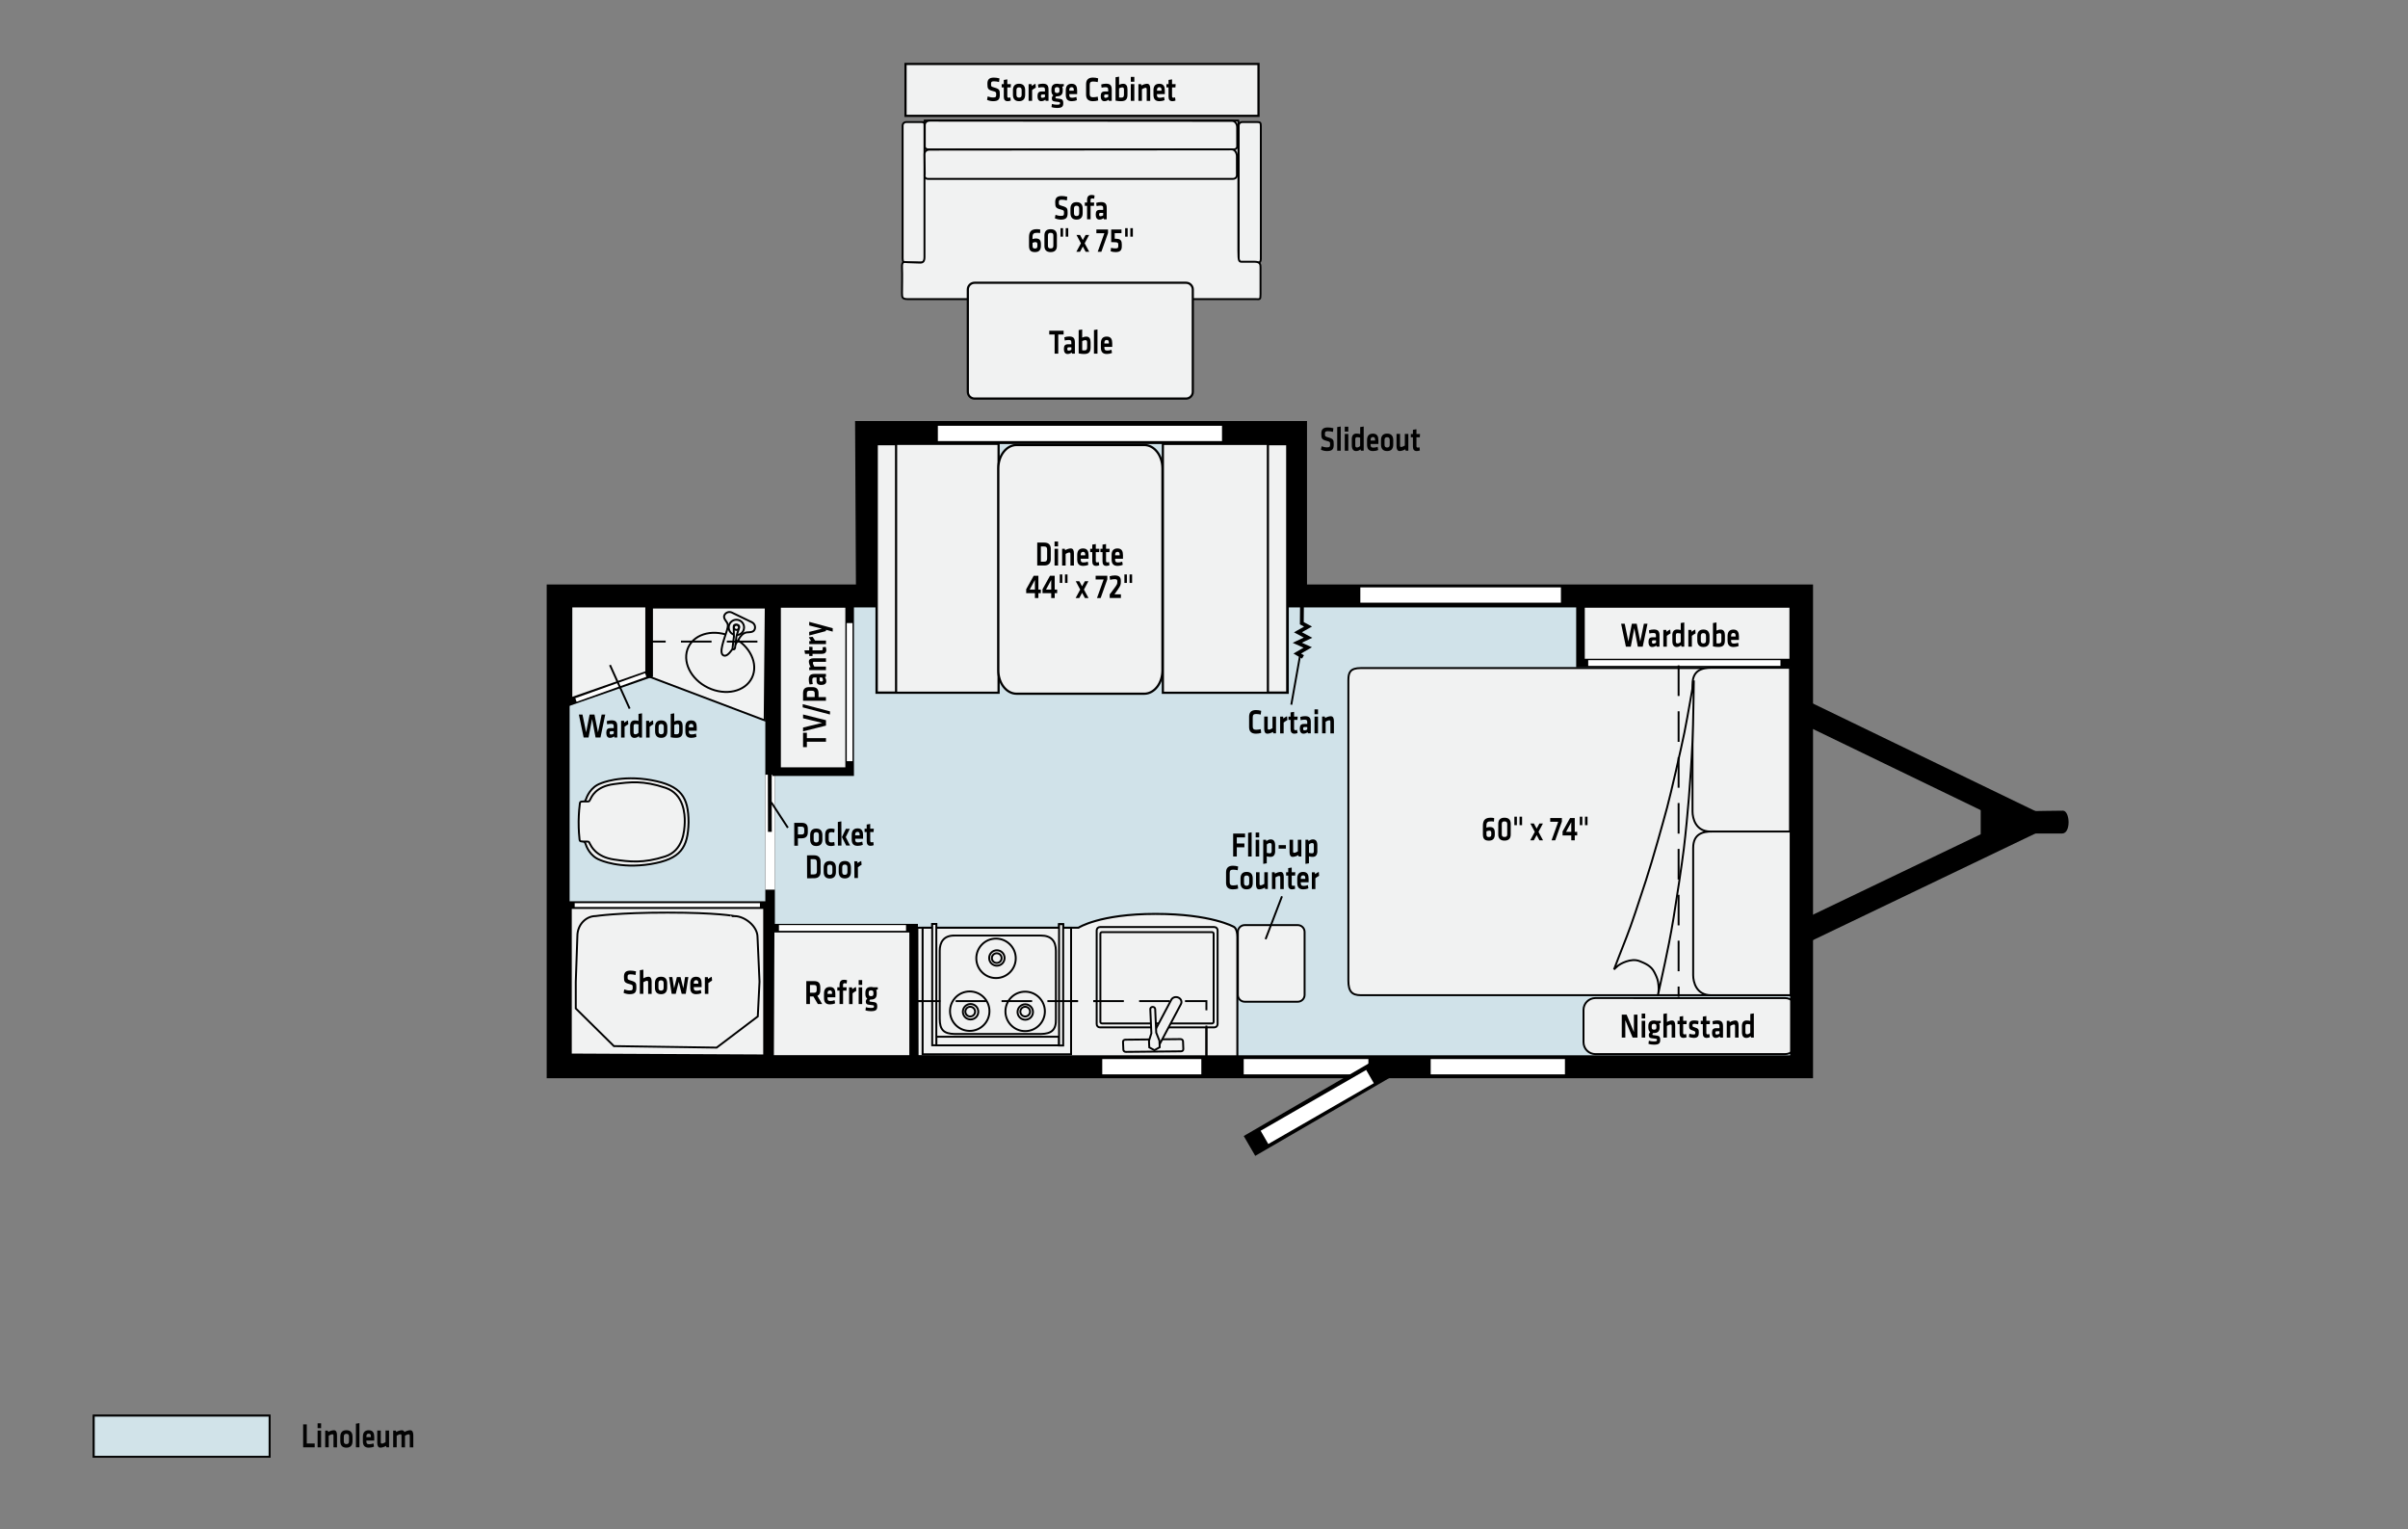 <?xml version="1.0" encoding="utf-8"?>
<!-- Generator: Adobe Illustrator 24.2.3, SVG Export Plug-In . SVG Version: 6.00 Build 0)  -->
<svg version="1.1" id="Layer_1" xmlns="http://www.w3.org/2000/svg" xmlns:xlink="http://www.w3.org/1999/xlink" x="0px" y="0px"
	 viewBox="0 0 630 400" style="enable-background:new 0 0 630 400;" xml:space="preserve">
<rect x="0" y="0" width="630" height="400" fill="#808080" stroke="none"/>
<style type="text/css">
	.st0{fill-rule:evenodd;clip-rule:evenodd;fill:#D0E2E9;}
	.st1{fill:none;stroke:#000000;stroke-width:2.5;}
	.st2{fill:#F1F2F2;stroke:#000000;stroke-width:0.5;stroke-linejoin:round;stroke-miterlimit:11.474;}
	.st3{fill:#F1F2F2;stroke:#000000;stroke-width:0.5;stroke-linejoin:round;stroke-miterlimit:11.474;}
	.st4{fill:#F1F2F2;stroke:#000000;stroke-width:0.572;}
	.st5{fill:none;stroke:#FFFFFF;stroke-width:2.5;}
	.st6{fill:none;stroke:#000000;}
	.st7{fill:#F1F2F2;stroke:#000000;stroke-width:0.532;}
	.st8{fill:#F1F2F2;stroke:#000000;stroke-width:0.5;}
	.st9{fill:none;stroke:#000000;stroke-width:6;}
	.st10{fill:#F1F2F2;stroke:#000000;stroke-width:0.577;}
	.st11{fill:none;stroke:#FFFFFF;stroke-width:4;}
	.st12{fill:#F1F2F2;stroke:#000000;stroke-width:0.5;stroke-miterlimit:11.474;}
	.st13{fill:#F1F2F2;stroke:#000000;stroke-width:2;}
	.st14{fill:none;stroke:#FFFFFF;}
	.st15{fill:#F1F2F2;stroke:#000000;stroke-width:2.25;}
	.st16{fill:none;stroke:#FFFFFF;stroke-width:1.5;}
	.st17{fill:#F1F2F2;stroke:#000000;stroke-width:2.253;}
	.st18{fill:none;stroke:#000000;stroke-width:0.5;stroke-dasharray:8,4;}
	.st19{fill:none;stroke:#000000;stroke-width:0.5;}
	.st20{fill:#030303;}
	.st21{fill-rule:evenodd;clip-rule:evenodd;fill:#D0D5D8;stroke:#040404;stroke-width:0.5;}
	.st22{fill-rule:evenodd;clip-rule:evenodd;fill:#D1E3E9;stroke:#040404;stroke-width:0.5;}
</style>
<polygon id="Floor" class="st0" points="470.18,279.34 146.41,279.34 146.41,155.63 243.24,155.63 250.23,114.24 317.97,114.24 
	324.42,155.63 470.18,155.63 "/>
<g id="Door">
	<line class="st1" x1="201.48" y1="157.72" x2="201.48" y2="276.72"/>
</g>
<path class="st2" d="M241.19,68.69c0.56,0,0.75-0.38,0.75-0.98c0-0.6,0-33.83,0-34.73c0-0.9-0.19-1.05-0.87-1.05
	c-0.69,0-3.68,0-4.05,0s-0.87,0.3-0.87,0.97c0,0.68,0,33.9,0,34.72c0,0.83,0.3,1.05,0.69,1.05
	C237.2,68.69,241.19,68.69,241.19,68.69z"/>
<path class="st2" d="M329.12,68.69c0.56,0,0.75-0.38,0.75-0.98c0-0.6,0-33.83,0-34.73c0-0.9-0.19-1.05-0.88-1.05
	c-0.69,0-3.68,0-4.05,0c-0.37,0-0.87,0.3-0.87,0.97c0,0.68,0,33.9,0,34.72c0,0.83,0.3,1.05,0.68,1.05
	C325.13,68.69,329.12,68.69,329.12,68.69z"/>
<path class="st3" d="M237.49,68.58c-0.84,0-1.59-0.46-1.5,1.36c0.09,1.82,0,5.46,0,6.71s0.09,1.59,1.68,1.59c1.59,0,89.88,0,90.91,0
	s1.21,0.23,1.21-1.25c0-1.48,0-6.25,0-7.05c0-0.79-0.09-1.48-1.59-1.48c-1.5,0-2.34,0-3.18,0c-0.84,0-1.03,0-1.03-2.84
	c0-2.84,0-34.09,0-34.09h-82.12c0,0,0,34.55,0,35.68c0,1.14-0.37,1.48-1.12,1.48C240.02,68.69,237.49,68.58,237.49,68.58z"/>
<path class="st2" d="M241.95,38.09c0,0-0.18,1.01,1.02,1.01c1.31,0,78.66,0,79.69,0c1.03,0,1.03-0.79,1.03-0.79
	s-0.01-4.12-0.01-5.02c0-0.9-0.57-1.67-1.34-1.67c-1.03,0-78.18-0.06-79.02-0.06c-0.84,0-1.37,0.42-1.37,1.21
	C241.95,33.57,241.95,38.09,241.95,38.09z"/>
<path class="st2" d="M241.94,45.59c0,0-0.32,1.2,0.87,1.2c1.31,0,78.69,0,79.72,0c1.03,0,1.09-0.9,1.09-0.9s-0.01-4.12-0.01-5.02
	c0-0.9-0.56-1.8-1.33-1.8c-1.03,0-78.19,0.07-79.03,0.07c-0.84,0-1.37,0.42-1.37,1.21C241.89,41.14,241.94,45.59,241.94,45.59z"/>
<path class="st4" d="M310.31,104.25h-55.34c-0.97,0-1.76-0.79-1.76-1.76V75.72c0-0.97,0.79-1.76,1.76-1.76h55.34
	c0.97,0,1.76,0.79,1.76,1.76v26.77C312.07,103.46,311.28,104.25,310.31,104.25z"/>
<rect x="236.91" y="16.73" class="st4" width="92.35" height="13.57"/>
<line class="st5" x1="201.48" y1="232.7" x2="201.48" y2="202.63"/>
<line class="st6" x1="201.35" y1="183.48" x2="201.42" y2="217.58"/>
<path class="st7" d="M240.06,276.32l83.67,0.82c0,0,0-30.74,0-32.04c0-2.25-0.89-2.66-0.89-2.66s-5.84-3.4-20.52-3.4
	s-20.16,3.61-20.16,3.61H240L240.06,276.32z"/>
<path class="st8" d="M467,275.71h-49.59c-1.73,0-3.12-1.4-3.12-3.12v-8.42c0-1.73,1.4-3.12,3.12-3.12H467c1.73,0,3.12,1.4,3.12,3.12
	v8.42C470.12,274.31,468.72,275.71,467,275.71z"/>
<polygon class="st9" points="471.34,155.88 471.34,279.02 146.03,279.02 146.03,155.88 226.95,155.88 226.73,113.13 338.95,113.13 
	338.95,155.88 "/>
<g id="Dinette_1_">
	<rect x="229.33" y="116.09" class="st4" width="31.93" height="65.1"/>
	<rect x="304.24" y="116.1" class="st4" width="32.66" height="65.1"/>
	<path class="st10" d="M304.13,175.34c0,3.37-2.13,6.11-4.76,6.11h-33.41c-2.63,0-4.77-2.73-4.77-6.11v-52.83
		c0-3.37,2.13-6.11,4.77-6.11h33.41c2.63,0,4.76,2.74,4.76,6.11V175.34z"/>
	<rect x="331.72" y="116.18" class="st4" width="5.06" height="64.97"/>
	<rect x="229.38" y="116.18" class="st4" width="5.06" height="64.97"/>
</g>
<polygon class="st8" points="200.06,188.41 169.47,176.84 169.47,158.91 200.34,158.91 "/>
<g id="cabinDoor">
	<line id="entry" class="st11" x1="325.39" y1="279.01" x2="358.01" y2="279.01"/>
	<line class="st9" x1="326.9" y1="299.73" x2="362.03" y2="279.34"/>
	<line class="st11" x1="330.82" y1="297.49" x2="358.43" y2="281.59"/>
</g>
<g id="Toilet">
	<path class="st12" d="M152.6,209.75c0,0,0.44,0.05,0.68-0.64c0.24-0.68,1.2-3.26,3.88-4.2c0,0,5.19-2.32,13.28-0.85
		c7.86,1.43,9.67,4.47,9.71,11.06l0-0.02c-0.16,6.59-2.02,9.6-9.9,10.9c-8.11,1.33-13.27-1.07-13.27-1.07
		c-2.66-0.99-3.58-3.58-3.81-4.27c-0.23-0.69-0.67-0.65-0.67-0.65L152.6,209.75z"/>
	<path class="st12" d="M179.15,215.1c-0.07,2.2-0.39,7.41-5.15,8.92c-5.71,1.83-9.28,1.39-13.32,0.8c-4.87-0.71-6.05-3.61-6.32-4.07
		c-0.27-0.46-0.18-0.63-0.68-0.63c-0.5,0-0.13,0-1.11-0.01c-0.98-0.01-0.89-0.26-0.95-0.61c-0.06-0.36-0.25-2.55-0.23-4.59l0-0.1
		c0.02-2.04,0.24-4.23,0.31-4.58c0.06-0.35-0.02-0.61,0.97-0.6c0.98,0.01,0.6,0.01,1.1,0.01c0.5,0,0.42-0.16,0.69-0.62
		c0.27-0.46,1.29-3.3,6.17-3.93c4.24-0.55,7.61-1.01,13.52,0.98C178.88,207.68,179.22,212.9,179.15,215.1z"/>
</g>
<g id="Shower_1_">
	<polygon class="st13" points="148.59,276.56 148.59,236.73 152.78,236.73 173.99,236.73 196.56,236.73 200.68,236.73 
		200.68,276.81 	"/>
	<polyline class="st14" points="150.35,236.73 173.82,236.73 198.82,236.73 	"/>
</g>
<g id="Pantry_1_">
	<rect x="203.17" y="157.83" class="st15" width="19.12" height="44"/>
	<line class="st16" x1="222.29" y1="199.09" x2="222.29" y2="162.97"/>
</g>
<g id="Wardrobe">
	<polygon class="st13" points="169.83,157.88 148.73,157.88 148.73,183.66 169.83,176.31 	"/>
	<line class="st14" x1="168.94" y1="176.55" x2="150.68" y2="183.09"/>
</g>
<g id="refrig">
	<polygon class="st17" points="201.49,242.77 239.03,242.77 239.03,277.12 201.34,277.12 	"/>
	<line class="st16" x1="203.79" y1="242.71" x2="237.04" y2="242.71"/>
</g>
<g id="Wardrobe_1_">
	<rect x="413.5" y="157.83" class="st15" width="55.79" height="15.6"/>
	<line class="st16" x1="465.82" y1="173.42" x2="415.52" y2="173.42"/>
</g>
<g id="QueenBed">
	<path class="st8" d="M352.77,256.48c0,2.92,1,3.82,3.25,3.82c2.25,0,112.54,0,112.54,0v-85.56c0,0-109.79,0-112.54,0
		c-2.75,0-3.25,1.12-3.25,3.14C352.77,179.91,352.77,256.48,352.77,256.48z"/>
	<path class="st8" d="M442.98,255.06c0,1.8,0.83,5.24,4.67,5.24c3.83,0,20.83,0,20.83,0v-42.82c0,0-18,0-20.5,0s-5,0.6-5,4.34
		C442.98,225.57,442.98,255.06,442.98,255.06z"/>
	<path class="st8" d="M442.81,212.25c0,1.8,0.83,5.24,4.67,5.24c3.83,0,20.83,0,20.83,0v-42.82c0,0-18,0-20.5,0s-5,0.6-5,4.34
		C442.81,182.75,442.81,212.25,442.81,212.25z"/>
	<path class="st8" d="M443.15,177.98c0,0-1.61,9.42-2.46,13.62c-0.85,4.2-3.54,15.94-4.54,19.65c-1,3.71-3.72,13.51-5.54,19.07
		c-1.82,5.57-3.82,11.68-5.02,14.68c-1.2,3-3.32,8.57-3.32,8.57s0.5-0.55,1.12-1.05c0.38-0.3,3.27-2.08,5.62-1.11
		c1.24,0.51,2.99,1.17,3.83,2.91c0,0,0.52,0.98,0.79,1.82c0.27,0.84,0.4,2.44,0.29,3.21c-0.11,0.78-0.19,1.12-0.19,1.12
		s1.25-5.81,1.85-8.54c0.6-2.73,1.54-7.4,2.27-11.85c0.73-4.44,2.19-13.96,2.69-18.09c0.5-4.12,1-9.45,1.31-13.24
		c0.31-3.78,0.73-9.91,0.94-14.67C443.02,189.33,443.15,177.98,443.15,177.98z"/>
</g>
<g id="DividerCurtain">
	<polyline class="st6" points="340.64,157.58 340.59,163.01 342.22,163.89 339.58,165.38 342.22,166.79 339.4,168.12 342.14,169.35 
		339.4,170.94 340.9,171.82 	"/>
</g>
<line id="window_3_" class="st11" x1="374.31" y1="279.01" x2="409.43" y2="279.01"/>
<line id="window_4_" class="st11" x1="288.38" y1="279.01" x2="314.3" y2="279.01"/>
<line id="window_2_" class="st11" x1="408.38" y1="155.64" x2="355.9" y2="155.63"/>
<line id="Overhead" class="st18" x1="439.17" y1="174.04" x2="439.17" y2="260.71"/>
<g>
	<g>
		<rect x="241.39" y="242.67" class="st8" width="38.83" height="33.08"/>
		<rect x="244.97" y="271.17" class="st19" width="32.09" height="2.25"/>
		<rect x="243.89" y="241.67" class="st8" width="1.08" height="31.73"/>
		<rect x="277.08" y="241.73" class="st8" width="1.08" height="31.73"/>
		<path class="st19" d="M276.25,266.45c0.12,3-1.19,3.94-3.95,4h-22.5c-2.88-0.06-3.94-1.06-3.94-4v-17.75c0-2.21,1-4.06,3.94-4
			h22.5c2.76,0,3.94,1.44,3.95,4V266.45z"/>
		<path class="st19" d="M265.75,250.66c0,2.85-2.31,5.16-5.16,5.16c-2.85,0-5.16-2.31-5.16-5.16c0-2.85,2.31-5.16,5.16-5.16
			C263.44,245.51,265.75,247.82,265.75,250.66z"/>
		<path class="st19" d="M262.83,250.57c0,1.12-0.9,2.02-2.02,2.02c-1.12,0-2.02-0.9-2.02-2.02c0-1.11,0.9-2.02,2.02-2.02
			C261.92,248.55,262.83,249.46,262.83,250.57z"/>
		<path class="st19" d="M255.11,264.6c0,0.7-0.57,1.27-1.28,1.27c-0.7,0-1.27-0.57-1.27-1.27c0-0.7,0.57-1.27,1.27-1.27
			C254.54,263.33,255.11,263.9,255.11,264.6z"/>
		<path class="st19" d="M269.49,264.6c0,0.7-0.57,1.27-1.27,1.27c-0.7,0-1.27-0.57-1.27-1.27c0-0.7,0.57-1.27,1.27-1.27
			C268.92,263.33,269.49,263.9,269.49,264.6z"/>
		<path class="st19" d="M262.05,250.6c0,0.7-0.57,1.27-1.27,1.27c-0.7,0-1.28-0.57-1.28-1.27c0-0.7,0.57-1.27,1.28-1.27
			C261.48,249.33,262.05,249.9,262.05,250.6z"/>
		<path class="st19" d="M255.95,264.63c0,1.12-0.9,2.02-2.02,2.02c-1.12,0-2.02-0.9-2.02-2.02s0.9-2.02,2.02-2.02
			C255.05,262.61,255.95,263.52,255.95,264.63z"/>
		<path class="st19" d="M270.26,264.7c0,1.12-0.9,2.02-2.02,2.02s-2.02-0.9-2.02-2.02s0.9-2.02,2.02-2.02
			S270.26,263.58,270.26,264.7z"/>
		<path class="st19" d="M258.87,264.48c0,2.85-2.31,5.16-5.16,5.16c-2.85,0-5.16-2.31-5.16-5.16c0-2.85,2.31-5.16,5.16-5.16
			C256.56,259.32,258.87,261.63,258.87,264.48z"/>
		<path class="st19" d="M273.37,264.54c0,2.85-2.31,5.16-5.16,5.16c-2.85,0-5.16-2.31-5.16-5.16c0-2.85,2.31-5.16,5.16-5.16
			C271.06,259.38,273.37,261.69,273.37,264.54z"/>
	</g>
</g>
<polyline id="Overhead_1_" class="st18" points="315.63,276.25 315.63,261.85 239.88,261.85 239.88,276.25 "/>
<line class="st11" x1="245.37" y1="113.37" x2="319.71" y2="113.37"/>
<g>
	<g>
		<path class="st8" d="M286.92,267.86v-24.52c0-0.48,0.39-0.86,0.86-0.86h29.92c0.48,0,0.86,0.39,0.86,0.86v24.52
			c0,0.48-0.39,0.86-0.86,0.86h-29.92C287.31,268.73,286.92,268.34,286.92,267.86z"/>
		<path class="st8" d="M287.89,267.27v-23.04c0-0.23,0.19-0.42,0.42-0.42h28.79c0.23,0,0.42,0.19,0.42,0.42v23.04
			c0,0.23-0.19,0.42-0.42,0.42h-28.79C288.08,267.69,287.89,267.51,287.89,267.27z"/>
	</g>
	<g>
		<path class="st8" d="M308.99,274.98c0.35,0,0.62-0.26,0.6-0.57l-0.08-2.06c-0.02-0.31-0.31-0.57-0.65-0.56l-14.45,0.15
			c-0.35,0-0.62,0.26-0.6,0.57l0.09,2.06c0.01,0.31,0.31,0.57,0.65,0.56L308.99,274.98z"/>
		<path class="st8" d="M308.97,262.63c0.33-0.62,0.04-1.39-0.66-1.7l0,0c-0.7-0.32-1.53-0.07-1.86,0.56l-5.64,10.62
			c-0.33,0.62-0.03,1.39,0.66,1.7l0,0c0.7,0.32,1.53,0.07,1.86-0.56L308.97,262.63z"/>
		<path class="st8" d="M300.95,263.95l0.28,6.32l-0.62,1.97l0.07,1.71l1.36,0.74l1.37-0.77l-0.07-1.71l-0.84-2.11l-0.27-6.17
			c-0.02-0.32-0.31-0.57-0.66-0.57C301.21,263.37,300.93,263.64,300.95,263.95z"/>
	</g>
</g>
<path class="st8" d="M339.53,262.01h-13.88c-0.99,0-1.79-0.8-1.79-1.79v-16.46c0-0.99,0.8-1.79,1.79-1.79h13.88
	c0.99,0,1.79,0.8,1.79,1.79v16.46C341.32,261.21,340.52,262.01,339.53,262.01z"/>
<g id="Layer_1_1_">
	<g>
		<path class="st20" d="M80.26,377.56h2.07v1h-3.02v-6h0.95V377.56z"/>
		<path class="st20" d="M83.09,373.55v-1.27h0.92v1.27H83.09z M83.09,378.56v-4.38h0.92v4.38H83.09z"/>
		<path class="st20" d="M87.25,378.56v-3.06c0-0.23-0.08-0.35-0.29-0.35c-0.23,0-0.63,0.16-0.96,0.37v3.04h-0.92v-4.38h0.7
			l0.09,0.37c0.46-0.27,1.04-0.46,1.47-0.46c0.61,0,0.83,0.51,0.83,1.3v3.18L87.25,378.56L87.25,378.56z"/>
		<path class="st20" d="M90.63,378.65c-1.26,0-1.6-0.83-1.6-1.73v-1.11c0-0.9,0.34-1.73,1.6-1.73s1.6,0.83,1.6,1.73v1.11
			C92.23,377.82,91.89,378.65,90.63,378.65z M90.63,375.02c-0.49,0-0.68,0.26-0.68,0.76v1.18c0,0.5,0.19,0.76,0.68,0.76
			s0.68-0.26,0.68-0.76v-1.18C91.31,375.28,91.12,375.02,90.63,375.02z"/>
		<path class="st20" d="M93.12,378.56v-6.18l0.92-0.15v6.33H93.12z"/>
		<path class="st20" d="M96.58,377.75c0.35,0,0.73-0.06,1.13-0.21l0.14,0.83c-0.42,0.19-0.91,0.28-1.35,0.28
			c-1.16,0-1.56-0.64-1.56-1.69v-1.16c0-0.93,0.35-1.71,1.53-1.71s1.44,0.82,1.44,1.76v0.94h-2.05v0.22
			C95.86,377.54,96.02,377.75,96.58,377.75z M95.86,375.9h1.17v-0.22c0-0.41-0.11-0.7-0.56-0.7s-0.61,0.29-0.61,0.7V375.9z"/>
		<path class="st20" d="M99.62,374.17v3.06c0,0.23,0.08,0.35,0.29,0.35c0.23,0,0.63-0.16,0.96-0.37v-3.04h0.92v4.38h-0.7l-0.09-0.37
			c-0.46,0.27-1.04,0.46-1.47,0.46c-0.61,0-0.83-0.51-0.83-1.3v-3.18L99.62,374.17L99.62,374.17z"/>
		<path class="st20" d="M105.04,378.56v-3.06c0-0.23-0.08-0.35-0.29-0.35c-0.23,0-0.63,0.16-0.96,0.37v3.04h-0.92v-4.38h0.7
			l0.09,0.37c0.46-0.27,1.04-0.46,1.47-0.46c0.35,0,0.57,0.17,0.69,0.47c0.45-0.27,1.03-0.47,1.48-0.47c0.61,0,0.83,0.51,0.83,1.3
			v3.18h-0.92v-3.06c0-0.23-0.08-0.35-0.29-0.35c-0.23,0-0.67,0.17-0.96,0.37v3.04L105.04,378.56L105.04,378.56z"/>
	</g>
	<rect x="24.53" y="370.28" class="st21" width="46" height="10.75"/>
	<rect x="24.53" y="370.28" class="st22" width="46" height="10.75"/>
</g>
<g>
	<g>
		<path d="M275.92,87.5h-1.41v-1h3.76v1h-1.4v5h-0.95V87.5z"/>
		<path d="M281.23,92.5h-0.76l-0.07-0.3c-0.33,0.26-0.73,0.39-1.1,0.39c-0.67,0-0.96-0.55-0.96-1.31c0-0.89,0.32-1.23,1.07-1.23
			h0.88v-0.46c0-0.49-0.11-0.66-0.7-0.66c-0.33,0-0.69,0.05-1.02,0.13l-0.11-0.84c0.35-0.13,0.85-0.21,1.26-0.21
			c1.16,0,1.5,0.49,1.5,1.58V92.5z M280.31,90.84h-0.68c-0.3,0-0.39,0.1-0.39,0.43c0,0.31,0.08,0.44,0.37,0.44
			c0.27,0,0.52-0.11,0.69-0.23V90.84z"/>
		<path d="M285.33,90.82c0,1.06-0.27,1.77-1.69,1.77c-0.37,0-0.97-0.04-1.43-0.15v-6.11l0.92-0.15v2.12
			c0.27-0.13,0.69-0.26,1.09-0.26c0.79,0,1.11,0.58,1.11,1.5V90.82z M283.14,91.62c0.17,0.03,0.35,0.04,0.55,0.04
			c0.6,0,0.73-0.29,0.73-0.8V89.5c0-0.35-0.13-0.54-0.47-0.54c-0.26,0-0.58,0.13-0.81,0.25V91.62z"/>
		<path d="M286.21,92.5v-6.18l0.92-0.15v6.33H286.21z"/>
		<path d="M289.66,91.69c0.36,0,0.73-0.06,1.13-0.21l0.14,0.83c-0.42,0.19-0.91,0.28-1.35,0.28c-1.16,0-1.56-0.64-1.56-1.69v-1.16
			c0-0.93,0.35-1.71,1.53-1.71c1.18,0,1.44,0.82,1.44,1.76v0.94h-2.05v0.23C288.94,91.48,289.1,91.69,289.66,91.69z M288.94,89.84
			h1.17v-0.22c0-0.41-0.11-0.7-0.56-0.7s-0.61,0.29-0.61,0.7V89.84z"/>
	</g>
</g>
<g>
	<g>
		<path d="M277.55,57.44c-0.57,0-1.24-0.17-1.57-0.36l0.17-0.89c0.47,0.17,0.92,0.28,1.42,0.28c0.69,0,0.8-0.17,0.8-0.75
			c0-0.67-0.02-0.72-0.92-0.95c-1.22-0.32-1.38-0.6-1.38-1.87c0-1.09,0.42-1.63,1.69-1.63c0.44,0,0.97,0.06,1.47,0.2l-0.11,0.95
			c-0.42-0.11-0.91-0.18-1.34-0.18c-0.64,0-0.76,0.16-0.76,0.68c0,0.68,0.02,0.7,0.88,0.95c1.35,0.39,1.42,0.65,1.42,1.85
			C279.31,56.85,279.03,57.44,277.55,57.44z"/>
		<path d="M281.66,57.44c-1.26,0-1.6-0.83-1.6-1.73V54.6c0-0.9,0.34-1.73,1.6-1.73s1.6,0.83,1.6,1.73v1.11
			C283.26,56.61,282.92,57.44,281.66,57.44z M281.66,53.81c-0.49,0-0.68,0.26-0.68,0.76v1.18c0,0.5,0.19,0.76,0.68,0.76
			s0.68-0.26,0.68-0.76v-1.18C282.34,54.07,282.15,53.81,281.66,53.81z"/>
		<path d="M286.27,51.97c-0.17-0.04-0.38-0.07-0.53-0.07c-0.36,0-0.42,0.19-0.42,0.52v0.55h0.94l-0.05,0.87h-0.88v3.51h-0.92v-3.51
			h-0.59v-0.87h0.59v-0.61c0-0.91,0.35-1.36,1.17-1.36c0.29,0,0.55,0.04,0.79,0.13L286.27,51.97z"/>
		<path d="M289.55,57.35h-0.75l-0.07-0.3c-0.33,0.26-0.73,0.39-1.1,0.39c-0.67,0-0.96-0.55-0.96-1.31c0-0.89,0.32-1.23,1.07-1.23
			h0.88v-0.46c0-0.49-0.11-0.66-0.7-0.66c-0.33,0-0.69,0.05-1.02,0.13l-0.11-0.84c0.35-0.13,0.85-0.21,1.26-0.21
			c1.16,0,1.5,0.49,1.5,1.58V57.35z M288.63,55.69h-0.68c-0.3,0-0.39,0.1-0.39,0.43c0,0.31,0.08,0.44,0.37,0.44
			c0.27,0,0.52-0.11,0.69-0.23V55.69z"/>
		<path d="M270.15,62.54c0.26-0.11,0.57-0.16,0.9-0.16c0.91,0,1.28,0.45,1.28,1.49v0.43c0,0.94-0.36,1.64-1.55,1.64
			c-1.3,0-1.56-0.68-1.56-1.72v-2.19c0-1.58,0.71-2.09,2.08-2.09c0.28,0,0.64,0.04,0.87,0.11l-0.06,0.92
			c-0.22-0.05-0.55-0.08-0.71-0.08c-0.89,0-1.26,0.18-1.26,1.1V62.54z M270.15,63.52v0.82c0,0.5,0.16,0.66,0.63,0.66
			c0.48,0,0.63-0.2,0.63-0.66V63.9c0-0.43-0.17-0.57-0.51-0.57C270.64,63.33,270.36,63.41,270.15,63.52z"/>
		<path d="M276.51,64.33c0,0.9-0.4,1.61-1.63,1.61c-1.23,0-1.63-0.71-1.63-1.61v-2.77c0-0.9,0.4-1.61,1.63-1.61
			c1.23,0,1.63,0.71,1.63,1.61V64.33z M274.17,64.22c0,0.52,0.13,0.76,0.71,0.76s0.71-0.23,0.71-0.76v-2.56
			c0-0.52-0.13-0.76-0.71-0.76s-0.71,0.23-0.71,0.76V64.22z"/>
		<path d="M277.46,61.9v-2.22h0.66v2.22H277.46z M278.82,61.9v-2.22h0.66v2.22H278.82z"/>
		<path d="M281.61,65.85l1.19-2.21l-1.16-2.18h0.92l0.73,1.33l0.73-1.33h0.92l-1.16,2.18l1.19,2.21h-0.94l-0.73-1.36l-0.74,1.36
			H281.61z"/>
		<path d="M286.83,60.03h3.06v0.93l-1.74,4.89h-0.96l1.74-4.85h-2.09V60.03z"/>
		<path d="M290.72,60.03h2.69v0.95h-1.77v1.45c0.27,0.01,0.39,0.02,0.68,0.04c0.88,0.05,1.17,0.58,1.17,1.38v0.55
			c0,0.94-0.29,1.54-1.64,1.54c-0.46,0-0.93-0.09-1.28-0.22l0.11-0.9c0.37,0.1,0.79,0.15,1.16,0.15c0.69,0,0.73-0.2,0.73-0.68v-0.29
			c0-0.42-0.11-0.6-0.65-0.63c-0.54-0.03-0.8-0.04-1.2-0.04V60.03z"/>
		<path d="M294.37,61.9v-2.22h0.66v2.22H294.37z M295.73,61.9v-2.22h0.66v2.22H295.73z"/>
	</g>
</g>
<g>
	<g>
		<path d="M259.81,26.47c-0.57,0-1.24-0.17-1.57-0.36l0.17-0.89c0.47,0.17,0.92,0.28,1.42,0.28c0.69,0,0.8-0.17,0.8-0.75
			c0-0.67-0.02-0.72-0.92-0.95c-1.22-0.32-1.38-0.6-1.38-1.87c0-1.09,0.42-1.63,1.69-1.63c0.44,0,0.97,0.06,1.47,0.2l-0.11,0.95
			c-0.42-0.11-0.91-0.18-1.34-0.18c-0.64,0-0.76,0.16-0.76,0.68c0,0.68,0.02,0.7,0.88,0.95c1.35,0.39,1.42,0.65,1.42,1.85
			C261.58,25.89,261.3,26.47,259.81,26.47z"/>
		<path d="M264.44,26.3c-0.2,0.1-0.57,0.17-0.81,0.17c-0.67,0-1.01-0.38-1.01-1.16v-2.44h-0.55V22h0.55v-1.09l0.92-0.15V22h0.94
			l-0.06,0.87h-0.88v2.3c0,0.23,0.09,0.39,0.33,0.39c0.14,0,0.3-0.04,0.46-0.09L264.44,26.3z"/>
		<path d="M266.61,26.47c-1.26,0-1.6-0.83-1.6-1.73v-1.11c0-0.9,0.34-1.73,1.6-1.73s1.6,0.83,1.6,1.73v1.11
			C268.21,25.64,267.87,26.47,266.61,26.47z M266.61,22.84c-0.49,0-0.68,0.26-0.68,0.76v1.18c0,0.5,0.19,0.76,0.68,0.76
			c0.49,0,0.68-0.26,0.68-0.76V23.6C267.29,23.1,267.1,22.84,266.61,22.84z"/>
		<path d="M271,22.91c-0.35,0.19-0.64,0.39-0.97,0.64v2.83h-0.92V22h0.78l0.06,0.49c0.2-0.16,0.64-0.47,0.97-0.58L271,22.91z"/>
		<path d="M274.32,26.38h-0.75l-0.07-0.3c-0.33,0.26-0.73,0.39-1.1,0.39c-0.67,0-0.96-0.55-0.96-1.31c0-0.89,0.32-1.23,1.07-1.23
			h0.88v-0.46c0-0.49-0.11-0.66-0.7-0.66c-0.33,0-0.7,0.05-1.02,0.13l-0.11-0.84c0.35-0.13,0.85-0.21,1.26-0.21
			c1.16,0,1.5,0.49,1.5,1.58V26.38z M273.4,24.72h-0.68c-0.3,0-0.39,0.1-0.39,0.43c0,0.31,0.08,0.44,0.37,0.44
			c0.27,0,0.52-0.11,0.69-0.23V24.72z"/>
		<path d="M276.35,25.2c-0.12,0.09-0.22,0.22-0.22,0.35c0,0.12,0.06,0.17,0.2,0.19c0.41,0.05,0.63,0.08,1.06,0.13
			c0.6,0.08,0.79,0.43,0.79,1.06c0,0.94-0.29,1.31-1.66,1.31c-0.42,0-1-0.07-1.42-0.23l0.11-0.82c0.39,0.12,0.81,0.19,1.24,0.19
			c0.73,0,0.88-0.06,0.88-0.35c0-0.27-0.07-0.31-0.35-0.35c-0.42-0.05-0.6-0.08-1.06-0.14c-0.52-0.07-0.73-0.28-0.73-0.84
			c0-0.36,0.2-0.59,0.39-0.75c-0.34-0.24-0.5-0.65-0.5-1.18v-0.41c0.02-0.91,0.42-1.46,1.48-1.46c0.25,0,0.45,0.04,0.63,0.09h1.13
			v0.55c-0.13,0.04-0.28,0.09-0.41,0.13c0.08,0.19,0.13,0.43,0.13,0.68v0.41c0,0.89-0.45,1.43-1.48,1.43
			C276.49,25.21,276.42,25.21,276.35,25.2z M276.56,22.79c-0.45,0-0.61,0.2-0.61,0.61v0.33c0,0.43,0.18,0.59,0.61,0.59
			c0.44,0,0.62-0.17,0.62-0.59V23.4C277.18,22.99,277.02,22.79,276.56,22.79z"/>
		<path d="M280.48,25.57c0.35,0,0.73-0.06,1.13-0.21l0.14,0.83c-0.42,0.19-0.91,0.28-1.35,0.28c-1.16,0-1.56-0.64-1.56-1.69v-1.16
			c0-0.93,0.35-1.71,1.53-1.71s1.44,0.82,1.44,1.76v0.94h-2.05v0.23C279.76,25.36,279.92,25.57,280.48,25.57z M279.76,23.72h1.17
			v-0.22c0-0.41-0.11-0.7-0.56-0.7s-0.61,0.29-0.61,0.7V23.72z"/>
		<path d="M284.15,22.03c0-1.1,0.54-1.74,1.79-1.74c0.47,0,0.95,0.07,1.37,0.2l-0.11,0.98c-0.41-0.09-0.88-0.15-1.23-0.15
			c-0.66,0-0.87,0.27-0.87,0.91v2.3c0,0.64,0.21,0.91,0.87,0.91c0.35,0,0.82-0.06,1.23-0.15l0.11,0.98c-0.42,0.13-0.9,0.2-1.37,0.2
			c-1.25,0-1.79-0.64-1.79-1.74V22.03z"/>
		<path d="M290.87,26.38h-0.76l-0.07-0.3c-0.33,0.26-0.73,0.39-1.1,0.39c-0.67,0-0.96-0.55-0.96-1.31c0-0.89,0.33-1.23,1.07-1.23
			h0.88v-0.46c0-0.49-0.11-0.66-0.7-0.66c-0.33,0-0.69,0.05-1.02,0.13l-0.11-0.84c0.35-0.13,0.85-0.21,1.26-0.21
			c1.16,0,1.5,0.49,1.5,1.58V26.38z M289.95,24.72h-0.68c-0.3,0-0.39,0.1-0.39,0.43c0,0.31,0.08,0.44,0.37,0.44
			c0.27,0,0.52-0.11,0.69-0.23V24.72z"/>
		<path d="M294.98,24.7c0,1.06-0.27,1.77-1.69,1.77c-0.37,0-0.97-0.04-1.43-0.15V20.2l0.92-0.15v2.12c0.27-0.13,0.69-0.26,1.09-0.26
			c0.79,0,1.11,0.58,1.11,1.5V24.7z M292.78,25.5c0.17,0.03,0.35,0.04,0.55,0.04c0.6,0,0.73-0.29,0.73-0.8v-1.35
			c0-0.35-0.13-0.54-0.47-0.54c-0.26,0-0.58,0.13-0.81,0.25V25.5z"/>
		<path d="M295.85,21.38v-1.27h0.92v1.27H295.85z M295.85,26.38V22h0.92v4.38H295.85z"/>
		<path d="M300.01,26.38v-3.06c0-0.23-0.08-0.35-0.29-0.35c-0.23,0-0.63,0.16-0.96,0.37v3.04h-0.92V22h0.7l0.09,0.37
			c0.46-0.27,1.04-0.46,1.47-0.46c0.61,0,0.83,0.51,0.83,1.3v3.18H300.01z"/>
		<path d="M303.42,25.57c0.35,0,0.73-0.06,1.13-0.21l0.14,0.83c-0.42,0.19-0.91,0.28-1.35,0.28c-1.16,0-1.56-0.64-1.56-1.69v-1.16
			c0-0.93,0.35-1.71,1.53-1.71s1.44,0.82,1.44,1.76v0.94h-2.05v0.23C302.71,25.36,302.86,25.57,303.42,25.57z M302.71,23.72h1.17
			v-0.22c0-0.41-0.11-0.7-0.56-0.7s-0.61,0.29-0.61,0.7V23.72z"/>
		<path d="M307.54,26.3c-0.2,0.1-0.57,0.17-0.81,0.17c-0.67,0-1.01-0.38-1.01-1.16v-2.44h-0.55V22h0.55v-1.09l0.92-0.15V22h0.94
			l-0.06,0.87h-0.88v2.3c0,0.23,0.09,0.39,0.33,0.39c0.14,0,0.3-0.04,0.46-0.09L307.54,26.3z"/>
	</g>
</g>
<polyline class="st9" points="471.95,186.2 531.68,215.08 471.63,243.86 "/>
<polygon points="518.21,206.07 518.21,224.1 534.94,215.52 "/>
<path d="M531.9,212.15c0,0,5.97-0.11,7.82-0.11s2.17,5.97-0.22,5.97c-2.28,0-7.93,0-7.93,0S532.01,211.83,531.9,212.15z"/>
<g>
	<path d="M213.97,262.62l-1.16-1.98h-0.91v1.98h-0.95v-6h2.06c1.17,0,1.6,0.57,1.6,1.62v0.78c0,0.72-0.23,1.22-0.76,1.45l1.25,2.14
		H213.97z M212.98,257.63h-1.07v2.03h1.07c0.52,0,0.69-0.22,0.69-0.73v-0.59C213.67,257.83,213.49,257.63,212.98,257.63z"/>
	<path d="M217.23,261.81c0.35,0,0.73-0.06,1.12-0.21l0.14,0.83c-0.42,0.19-0.91,0.28-1.35,0.28c-1.16,0-1.56-0.64-1.56-1.69v-1.16
		c0-0.93,0.35-1.71,1.53-1.71c1.18,0,1.44,0.82,1.44,1.76v0.94h-2.05v0.22C216.51,261.61,216.67,261.81,217.23,261.81z
		 M216.51,259.97h1.17v-0.22c0-0.41-0.11-0.7-0.56-0.7s-0.61,0.29-0.61,0.7V259.97z"/>
	<path d="M221.51,257.24c-0.17-0.04-0.38-0.07-0.53-0.07c-0.36,0-0.42,0.19-0.42,0.52v0.55h0.94l-0.05,0.87h-0.88v3.51h-0.92v-3.51
		h-0.59v-0.87h0.59v-0.61c0-0.91,0.35-1.36,1.17-1.36c0.29,0,0.55,0.04,0.79,0.13L221.51,257.24z"/>
	<path d="M224.03,259.16c-0.35,0.19-0.64,0.39-0.97,0.64v2.83h-0.92v-4.38h0.78l0.06,0.49c0.2-0.16,0.64-0.47,0.97-0.58
		L224.03,259.16z"/>
	<path d="M224.65,257.62v-1.27h0.92v1.27H224.65z M224.65,262.62v-4.38h0.92v4.38H224.65z"/>
	<path d="M227.68,261.44c-0.12,0.09-0.22,0.22-0.22,0.35c0,0.12,0.06,0.17,0.2,0.19c0.41,0.05,0.63,0.08,1.06,0.14
		c0.6,0.08,0.79,0.43,0.79,1.06c0,0.94-0.29,1.3-1.66,1.3c-0.42,0-1-0.07-1.42-0.22l0.11-0.82c0.39,0.12,0.81,0.19,1.24,0.19
		c0.73,0,0.88-0.06,0.88-0.35c0-0.27-0.07-0.32-0.35-0.35c-0.42-0.05-0.6-0.08-1.06-0.14c-0.52-0.07-0.73-0.28-0.73-0.84
		c0-0.36,0.2-0.59,0.39-0.75c-0.34-0.24-0.5-0.65-0.5-1.18v-0.41c0.02-0.91,0.42-1.46,1.48-1.46c0.25,0,0.45,0.04,0.63,0.09h1.13
		v0.55c-0.13,0.04-0.28,0.09-0.41,0.13c0.08,0.19,0.13,0.43,0.13,0.68v0.41c0,0.89-0.45,1.43-1.48,1.43
		C227.81,261.45,227.74,261.45,227.68,261.44z M227.89,259.03c-0.45,0-0.61,0.2-0.61,0.61v0.33c0,0.43,0.18,0.59,0.61,0.59
		c0.44,0,0.62-0.17,0.62-0.59v-0.33C228.51,259.23,228.35,259.03,227.89,259.03z"/>
</g>
<g>
	<path d="M347.17,117.98c-0.57,0-1.24-0.17-1.57-0.36l0.17-0.89c0.47,0.17,0.92,0.28,1.42,0.28c0.69,0,0.8-0.17,0.8-0.75
		c0-0.67-0.02-0.72-0.92-0.95c-1.22-0.32-1.38-0.6-1.38-1.87c0-1.09,0.42-1.63,1.69-1.63c0.44,0,0.97,0.06,1.47,0.2l-0.11,0.95
		c-0.42-0.11-0.91-0.18-1.34-0.18c-0.64,0-0.76,0.16-0.76,0.68c0,0.68,0.02,0.7,0.88,0.95c1.35,0.39,1.42,0.65,1.42,1.85
		C348.94,117.39,348.66,117.98,347.17,117.98z"/>
	<path d="M349.85,117.89v-6.18l0.92-0.15v6.33H349.85z"/>
	<path d="M351.83,112.88v-1.27h0.92v1.27H351.83z M351.83,117.89v-4.38h0.92v4.38H351.83z"/>
	<path d="M353.66,114.96c0-0.97,0.36-1.55,1.22-1.55c0.33,0,0.7,0.05,0.98,0.13v-1.83l0.92-0.15v6.33h-0.73l-0.09-0.37
		c-0.32,0.28-0.7,0.46-1.16,0.46c-0.74,0-1.13-0.52-1.13-1.52V114.96z M355.86,114.47c-0.24-0.06-0.55-0.12-0.82-0.12
		c-0.33,0-0.46,0.19-0.46,0.58v1.55c0,0.36,0.11,0.56,0.45,0.56c0.3,0,0.63-0.18,0.82-0.4V114.47z"/>
	<path d="M359.31,117.08c0.35,0,0.72-0.06,1.12-0.21l0.14,0.83c-0.42,0.19-0.91,0.28-1.35,0.28c-1.16,0-1.56-0.64-1.56-1.69v-1.16
		c0-0.93,0.35-1.71,1.53-1.71c1.18,0,1.44,0.82,1.44,1.76v0.94h-2.05v0.23C358.59,116.87,358.75,117.08,359.31,117.08z
		 M358.59,115.23h1.17v-0.22c0-0.41-0.11-0.7-0.56-0.7s-0.61,0.29-0.61,0.7V115.23z"/>
	<path d="M362.91,117.98c-1.26,0-1.6-0.83-1.6-1.73v-1.11c0-0.9,0.34-1.73,1.6-1.73c1.26,0,1.6,0.83,1.6,1.73v1.11
		C364.51,117.15,364.17,117.98,362.91,117.98z M362.91,114.35c-0.49,0-0.68,0.26-0.68,0.76v1.18c0,0.5,0.19,0.76,0.68,0.76
		s0.68-0.26,0.68-0.76v-1.18C363.59,114.61,363.4,114.35,362.91,114.35z"/>
	<path d="M366.29,113.5v3.06c0,0.23,0.08,0.35,0.29,0.35c0.23,0,0.63-0.16,0.96-0.37v-3.04h0.92v4.38h-0.7l-0.09-0.37
		c-0.46,0.27-1.04,0.46-1.47,0.46c-0.61,0-0.83-0.51-0.83-1.3v-3.18H366.29z"/>
	<path d="M371.48,117.81c-0.2,0.1-0.57,0.17-0.81,0.17c-0.67,0-1.01-0.38-1.01-1.16v-2.44h-0.55v-0.87h0.55v-1.09l0.92-0.15v1.24
		h0.94l-0.06,0.87h-0.88v2.3c0,0.23,0.09,0.39,0.33,0.39c0.14,0,0.3-0.04,0.46-0.09L371.48,117.81z"/>
</g>
<g>
	<path d="M211.1,194.01v1.41h-1v-3.76h1v1.4h5v0.95H211.1z"/>
	<path d="M210.1,187.87v-0.99l6,1.5v1.41l-6,1.5v-0.99l5-1.22L210.1,187.87z"/>
	<path d="M217.15,186.06v0.83l-7.14-1.87v-0.84L217.15,186.06z"/>
	<path d="M210.1,183.27v-1.96c0-1.16,0.57-1.59,1.62-1.59h0.82c1.04,0,1.61,0.47,1.61,1.64v0.97h1.94v0.95H210.1z M211.1,181.36
		v0.96h2.05v-0.96c0-0.54-0.23-0.69-0.73-0.69h-0.61C211.31,180.66,211.1,180.84,211.1,181.36z"/>
	<path d="M216.09,176.26v0.76l-0.3,0.07c0.26,0.33,0.39,0.73,0.39,1.1c0,0.67-0.55,0.96-1.31,0.96c-0.89,0-1.23-0.33-1.23-1.07
		v-0.88h-0.46c-0.49,0-0.66,0.11-0.66,0.7c0,0.33,0.05,0.69,0.13,1.02l-0.84,0.11c-0.13-0.35-0.21-0.85-0.21-1.26
		c0-1.16,0.49-1.5,1.58-1.5H216.09z M214.44,177.19v0.68c0,0.3,0.1,0.39,0.43,0.39c0.31,0,0.44-0.08,0.44-0.37
		c0-0.27-0.11-0.52-0.23-0.69H214.44z"/>
	<path d="M216.09,173.1h-3.06c-0.23,0-0.35,0.08-0.35,0.29c0,0.23,0.16,0.63,0.37,0.96h3.04v0.92h-4.38v-0.7l0.37-0.09
		c-0.27-0.46-0.46-1.04-0.46-1.47c0-0.61,0.51-0.83,1.3-0.83h3.18V173.1z"/>
	<path d="M216.01,169.2c0.1,0.2,0.17,0.57,0.17,0.81c0,0.67-0.38,1.01-1.16,1.01h-2.44v0.55h-0.87v-0.55h-1.09l-0.15-0.92h1.24
		v-0.94l0.87,0.06v0.88h2.3c0.23,0,0.39-0.09,0.39-0.33c0-0.14-0.04-0.3-0.09-0.46L216.01,169.2z"/>
	<path d="M212.63,166.58c0.19,0.35,0.39,0.64,0.64,0.97h2.83v0.92h-4.38v-0.78l0.49-0.06c-0.16-0.2-0.47-0.64-0.58-0.97
		L212.63,166.58z"/>
	<path d="M216.09,163.83l1.77,0.49v0.88l-1.77-0.46v0.32l-4.38,1.16v-0.94l3.33-0.84l-3.33-0.85v-0.94L216.09,163.83z"/>
</g>
<g>
	<path d="M388.9,216.48c0.26-0.11,0.57-0.16,0.9-0.16c0.91,0,1.28,0.45,1.28,1.49v0.43c0,0.94-0.36,1.64-1.55,1.64
		c-1.3,0-1.56-0.68-1.56-1.72v-2.19c0-1.58,0.71-2.09,2.08-2.09c0.28,0,0.64,0.04,0.87,0.11l-0.06,0.92
		c-0.22-0.05-0.55-0.08-0.71-0.08c-0.89,0-1.26,0.18-1.26,1.1V216.48z M388.9,217.45v0.82c0,0.5,0.16,0.66,0.63,0.66
		c0.48,0,0.63-0.2,0.63-0.66v-0.44c0-0.43-0.17-0.57-0.51-0.57C389.38,217.27,389.11,217.35,388.9,217.45z"/>
	<path d="M395.25,218.26c0,0.9-0.4,1.61-1.63,1.61c-1.23,0-1.63-0.71-1.63-1.61v-2.77c0-0.9,0.4-1.61,1.63-1.61
		c1.23,0,1.63,0.71,1.63,1.61V218.26z M392.91,218.16c0,0.52,0.13,0.76,0.71,0.76c0.58,0,0.71-0.23,0.71-0.76v-2.56
		c0-0.52-0.13-0.76-0.71-0.76c-0.58,0-0.71,0.23-0.71,0.76V218.16z"/>
	<path d="M396.2,215.83v-2.22h0.66v2.22H396.2z M397.56,215.83v-2.22h0.66v2.22H397.56z"/>
	<path d="M400.35,219.79l1.19-2.21l-1.16-2.18h0.92l0.73,1.33l0.72-1.33h0.92l-1.16,2.18l1.19,2.21h-0.94l-0.73-1.36l-0.74,1.36
		H400.35z"/>
	<path d="M405.57,213.97h3.06v0.93l-1.74,4.89h-0.96l1.74-4.85h-2.09V213.97z"/>
	<path d="M412,218.51v1.28h-0.91v-1.28h-2.28v-1.02l1.96-3.52H412v3.6h0.64v0.94H412z M411.09,217.57v-2.51l-1.36,2.51H411.09z"/>
	<path d="M413.32,215.83v-2.22h0.66v2.22H413.32z M414.68,215.83v-2.22h0.66v2.22H414.68z"/>
</g>
<g>
	<path d="M156.45,191.55l0.96-4.65h0.94l-1.25,6h-1.28l-0.92-4.83l-0.92,4.83h-1.28l-1.25-6h0.94l0.96,4.65l0.91-4.65h1.27
		L156.45,191.55z"/>
	<path d="M161.5,192.9h-0.75l-0.07-0.3c-0.33,0.26-0.73,0.39-1.1,0.39c-0.67,0-0.96-0.55-0.96-1.31c0-0.89,0.32-1.23,1.07-1.23h0.88
		v-0.46c0-0.49-0.11-0.66-0.7-0.66c-0.33,0-0.7,0.05-1.02,0.13l-0.11-0.84c0.35-0.13,0.85-0.21,1.26-0.21c1.16,0,1.5,0.49,1.5,1.58
		V192.9z M160.58,191.25h-0.68c-0.3,0-0.39,0.1-0.39,0.43c0,0.31,0.08,0.44,0.37,0.44c0.27,0,0.52-0.11,0.69-0.23V191.25z"/>
	<path d="M164.38,189.44c-0.35,0.19-0.64,0.39-0.97,0.64v2.83h-0.92v-4.38h0.78l0.06,0.49c0.2-0.16,0.64-0.47,0.97-0.58
		L164.38,189.44z"/>
	<path d="M164.85,189.98c0-0.97,0.36-1.55,1.22-1.55c0.32,0,0.69,0.05,0.98,0.13v-1.83l0.92-0.15v6.33h-0.73l-0.09-0.37
		c-0.32,0.28-0.7,0.46-1.16,0.46c-0.74,0-1.13-0.52-1.13-1.52V189.98z M167.05,189.48c-0.24-0.06-0.55-0.12-0.82-0.12
		c-0.33,0-0.46,0.19-0.46,0.59v1.55c0,0.36,0.11,0.56,0.45,0.56c0.3,0,0.63-0.18,0.82-0.4V189.48z"/>
	<path d="M170.93,189.44c-0.35,0.19-0.64,0.39-0.97,0.64v2.83h-0.92v-4.38h0.78l0.06,0.49c0.2-0.16,0.64-0.47,0.97-0.58
		L170.93,189.44z"/>
	<path d="M172.99,192.99c-1.26,0-1.6-0.83-1.6-1.73v-1.11c0-0.9,0.34-1.73,1.6-1.73c1.26,0,1.6,0.83,1.6,1.73v1.11
		C174.59,192.16,174.25,192.99,172.99,192.99z M172.99,189.36c-0.49,0-0.68,0.26-0.68,0.76v1.18c0,0.5,0.19,0.76,0.68,0.76
		c0.49,0,0.68-0.26,0.68-0.76v-1.18C173.67,189.62,173.48,189.36,172.99,189.36z"/>
	<path d="M178.6,191.22c0,1.06-0.27,1.77-1.69,1.77c-0.37,0-0.97-0.04-1.43-0.15v-6.11l0.92-0.15v2.12
		c0.27-0.13,0.69-0.26,1.09-0.26c0.79,0,1.11,0.58,1.11,1.5V191.22z M176.41,192.02c0.17,0.03,0.35,0.04,0.55,0.04
		c0.6,0,0.73-0.29,0.73-0.8v-1.35c0-0.35-0.13-0.54-0.47-0.54c-0.26,0-0.58,0.13-0.81,0.25V192.02z"/>
	<path d="M180.95,192.09c0.35,0,0.73-0.06,1.13-0.21l0.14,0.83c-0.42,0.19-0.91,0.28-1.35,0.28c-1.16,0-1.56-0.64-1.56-1.69v-1.16
		c0-0.93,0.35-1.71,1.53-1.71s1.44,0.82,1.44,1.76v0.94h-2.05v0.23C180.23,191.88,180.39,192.09,180.95,192.09z M180.23,190.25h1.17
		v-0.22c0-0.41-0.11-0.7-0.56-0.7c-0.45,0-0.61,0.29-0.61,0.7V190.25z"/>
</g>
<g>
	<path d="M326.8,187.46c0-1.1,0.54-1.74,1.79-1.74c0.47,0,0.95,0.07,1.37,0.2l-0.11,0.98c-0.41-0.09-0.88-0.15-1.23-0.15
		c-0.66,0-0.87,0.27-0.87,0.91v2.3c0,0.64,0.21,0.91,0.87,0.91c0.35,0,0.82-0.06,1.23-0.15l0.11,0.98c-0.42,0.13-0.9,0.2-1.37,0.2
		c-1.25,0-1.79-0.64-1.79-1.74V187.46z"/>
	<path d="M331.67,187.43v3.06c0,0.23,0.08,0.35,0.29,0.35c0.23,0,0.63-0.16,0.96-0.37v-3.04h0.92v4.38h-0.7l-0.09-0.37
		c-0.46,0.27-1.04,0.46-1.47,0.46c-0.61,0-0.83-0.51-0.83-1.3v-3.18H331.67z"/>
	<path d="M336.81,188.35c-0.36,0.19-0.64,0.39-0.97,0.64v2.83h-0.92v-4.38h0.78l0.06,0.49c0.2-0.16,0.64-0.47,0.97-0.58
		L336.81,188.35z"/>
	<path d="M339.47,191.73c-0.2,0.1-0.57,0.17-0.81,0.17c-0.67,0-1.01-0.38-1.01-1.16v-2.44h-0.55v-0.87h0.55v-1.09l0.92-0.15v1.24
		h0.94l-0.06,0.87h-0.88v2.3c0,0.23,0.09,0.39,0.33,0.39c0.14,0,0.3-0.04,0.46-0.09L339.47,191.73z"/>
	<path d="M342.93,191.81h-0.75l-0.07-0.3c-0.33,0.26-0.72,0.39-1.09,0.39c-0.67,0-0.96-0.55-0.96-1.31c0-0.89,0.32-1.23,1.07-1.23
		h0.88v-0.46c0-0.49-0.11-0.66-0.7-0.66c-0.33,0-0.69,0.05-1.02,0.13l-0.11-0.84c0.35-0.13,0.85-0.21,1.26-0.21
		c1.16,0,1.5,0.49,1.5,1.58V191.81z M342.01,190.16h-0.68c-0.3,0-0.39,0.1-0.39,0.43c0,0.31,0.08,0.44,0.37,0.44
		c0.27,0,0.52-0.11,0.7-0.23V190.16z"/>
	<path d="M343.91,186.81v-1.27h0.92v1.27H343.91z M343.91,191.81v-4.38h0.92v4.38H343.91z"/>
	<path d="M348.07,191.81v-3.06c0-0.23-0.08-0.35-0.29-0.35c-0.23,0-0.63,0.16-0.96,0.37v3.04h-0.92v-4.38h0.7l0.09,0.37
		c0.46-0.27,1.04-0.46,1.47-0.46c0.61,0,0.83,0.51,0.83,1.3v3.18H348.07z"/>
</g>
<g>
	<path d="M429.13,167.79l0.96-4.65h0.94l-1.25,6h-1.28l-0.92-4.83l-0.92,4.83h-1.28l-1.25-6h0.94l0.96,4.65l0.91-4.65h1.27
		L429.13,167.79z"/>
	<path d="M434.18,169.14h-0.76l-0.07-0.3c-0.33,0.26-0.73,0.39-1.1,0.39c-0.67,0-0.96-0.55-0.96-1.31c0-0.89,0.32-1.23,1.07-1.23
		h0.88v-0.46c0-0.49-0.11-0.66-0.7-0.66c-0.33,0-0.7,0.05-1.02,0.13l-0.11-0.84c0.35-0.13,0.85-0.21,1.26-0.21
		c1.16,0,1.5,0.49,1.5,1.58V169.14z M433.26,167.48h-0.68c-0.3,0-0.38,0.1-0.38,0.43c0,0.31,0.08,0.44,0.37,0.44
		c0.27,0,0.52-0.11,0.69-0.23V167.48z"/>
	<path d="M437.06,165.67c-0.36,0.19-0.64,0.39-0.97,0.64v2.83h-0.92v-4.38h0.78l0.06,0.49c0.2-0.16,0.64-0.47,0.97-0.58
		L437.06,165.67z"/>
	<path d="M437.53,166.21c0-0.97,0.36-1.55,1.22-1.55c0.33,0,0.7,0.05,0.98,0.13v-1.83l0.92-0.15v6.33h-0.73l-0.09-0.37
		c-0.33,0.28-0.7,0.46-1.16,0.46c-0.74,0-1.13-0.52-1.13-1.52V166.21z M439.73,165.72c-0.24-0.06-0.55-0.12-0.82-0.12
		c-0.33,0-0.46,0.19-0.46,0.59v1.55c0,0.36,0.11,0.56,0.45,0.56c0.3,0,0.63-0.18,0.82-0.4V165.72z"/>
	<path d="M443.61,165.67c-0.36,0.19-0.64,0.39-0.97,0.64v2.83h-0.92v-4.38h0.78l0.06,0.49c0.2-0.16,0.64-0.47,0.97-0.58
		L443.61,165.67z"/>
	<path d="M445.66,169.23c-1.26,0-1.6-0.83-1.6-1.73v-1.11c0-0.9,0.34-1.73,1.6-1.73s1.6,0.83,1.6,1.73v1.11
		C447.27,168.4,446.93,169.23,445.66,169.23z M445.66,165.6c-0.49,0-0.68,0.26-0.68,0.76v1.18c0,0.5,0.19,0.76,0.68,0.76
		s0.68-0.26,0.68-0.76v-1.18C446.34,165.86,446.16,165.6,445.66,165.6z"/>
	<path d="M451.28,167.45c0,1.06-0.27,1.77-1.69,1.77c-0.37,0-0.97-0.04-1.43-0.15v-6.11l0.92-0.15v2.12
		c0.27-0.13,0.69-0.26,1.09-0.26c0.79,0,1.11,0.58,1.11,1.5V167.45z M449.08,168.26c0.17,0.03,0.36,0.04,0.55,0.04
		c0.6,0,0.73-0.29,0.73-0.8v-1.35c0-0.35-0.13-0.54-0.47-0.54c-0.26,0-0.58,0.13-0.81,0.25V168.26z"/>
	<path d="M453.62,168.33c0.36,0,0.73-0.06,1.13-0.21l0.14,0.83c-0.42,0.19-0.91,0.28-1.35,0.28c-1.16,0-1.56-0.64-1.56-1.69v-1.16
		c0-0.93,0.35-1.71,1.53-1.71c1.18,0,1.44,0.82,1.44,1.76v0.94h-2.05v0.23C452.91,168.12,453.07,168.33,453.62,168.33z
		 M452.91,166.48h1.17v-0.22c0-0.41-0.11-0.7-0.56-0.7s-0.61,0.29-0.61,0.7V166.48z"/>
</g>
<g>
	<path d="M425.23,266.84v4.55h-0.93v-6h1.27l1.91,4.56v-4.56h0.93v6h-1.27L425.23,266.84z"/>
	<path d="M429.51,266.38v-1.27h0.92v1.27H429.51z M429.51,271.38V267h0.92v4.38H429.51z"/>
	<path d="M432.53,270.2c-0.12,0.09-0.22,0.22-0.22,0.35c0,0.12,0.06,0.17,0.2,0.19c0.41,0.05,0.63,0.08,1.06,0.14
		c0.6,0.08,0.79,0.43,0.79,1.06c0,0.94-0.29,1.3-1.66,1.3c-0.42,0-1-0.07-1.42-0.22l0.11-0.82c0.39,0.12,0.81,0.19,1.24,0.19
		c0.73,0,0.88-0.06,0.88-0.35c0-0.27-0.07-0.32-0.35-0.35c-0.42-0.05-0.6-0.08-1.07-0.14c-0.52-0.07-0.72-0.28-0.72-0.84
		c0-0.36,0.2-0.59,0.38-0.75c-0.34-0.24-0.5-0.65-0.5-1.18v-0.41c0.01-0.91,0.42-1.46,1.48-1.46c0.25,0,0.45,0.04,0.63,0.09h1.13
		v0.55c-0.13,0.04-0.28,0.09-0.41,0.13c0.08,0.19,0.13,0.43,0.13,0.68v0.41c0,0.89-0.45,1.43-1.48,1.43
		C432.67,270.21,432.6,270.21,432.53,270.2z M432.74,267.79c-0.45,0-0.61,0.2-0.61,0.61v0.33c0,0.43,0.18,0.59,0.61,0.59
		c0.44,0,0.62-0.17,0.62-0.59v-0.33C433.36,267.99,433.2,267.79,432.74,267.79z"/>
	<path d="M437.36,271.38v-3.06c0-0.23-0.08-0.35-0.29-0.35c-0.23,0-0.63,0.16-0.96,0.37v3.04h-0.92v-6.18l0.92-0.15v2.28
		c0.41-0.25,0.95-0.42,1.34-0.42c0.61,0,0.83,0.51,0.83,1.3v3.18H437.36z"/>
	<path d="M441.26,271.3c-0.2,0.1-0.57,0.17-0.81,0.17c-0.67,0-1.01-0.38-1.01-1.16v-2.44h-0.55V267h0.55v-1.09l0.92-0.15V267h0.94
		l-0.06,0.87h-0.88v2.29c0,0.23,0.09,0.39,0.33,0.39c0.14,0,0.3-0.04,0.46-0.09L441.26,271.3z"/>
	<path d="M443.13,271.47c-0.39,0-0.93-0.11-1.27-0.25l0.13-0.84c0.31,0.11,0.72,0.19,1.09,0.19c0.41,0,0.47-0.11,0.47-0.44
		c0-0.27-0.05-0.41-0.64-0.58c-0.9-0.26-1-0.53-1-1.38c0-0.88,0.32-1.27,1.37-1.27c0.34,0,0.79,0.05,1.1,0.15l-0.09,0.87
		c-0.28-0.06-0.73-0.13-1.01-0.13c-0.4,0-0.47,0.11-0.47,0.38c0,0.35,0.02,0.38,0.52,0.53c1.03,0.32,1.13,0.49,1.13,1.39
		C444.46,270.95,444.24,271.47,443.13,271.47z"/>
	<path d="M447.33,271.3c-0.2,0.1-0.57,0.17-0.81,0.17c-0.67,0-1.01-0.38-1.01-1.16v-2.44h-0.55V267h0.55v-1.09l0.92-0.15V267h0.94
		l-0.06,0.87h-0.88v2.29c0,0.23,0.09,0.39,0.33,0.39c0.14,0,0.3-0.04,0.46-0.09L447.33,271.3z"/>
	<path d="M450.78,271.38h-0.75l-0.07-0.3c-0.33,0.26-0.72,0.39-1.09,0.39c-0.67,0-0.96-0.55-0.96-1.31c0-0.89,0.32-1.23,1.07-1.23
		h0.88v-0.46c0-0.49-0.11-0.66-0.7-0.66c-0.33,0-0.7,0.05-1.02,0.14l-0.11-0.84c0.35-0.13,0.85-0.21,1.26-0.21
		c1.16,0,1.5,0.49,1.5,1.58V271.38z M449.86,269.73h-0.68c-0.3,0-0.39,0.1-0.39,0.43c0,0.31,0.08,0.44,0.37,0.44
		c0.27,0,0.52-0.11,0.7-0.23V269.73z"/>
	<path d="M453.94,271.38v-3.06c0-0.23-0.08-0.35-0.29-0.35c-0.23,0-0.63,0.16-0.96,0.37v3.04h-0.92V267h0.7l0.09,0.37
		c0.46-0.27,1.04-0.46,1.47-0.46c0.61,0,0.83,0.51,0.83,1.3v3.18H453.94z"/>
	<path d="M455.73,268.46c0-0.97,0.36-1.55,1.22-1.55c0.32,0,0.69,0.05,0.98,0.13v-1.83l0.92-0.15v6.33h-0.73l-0.09-0.37
		c-0.33,0.28-0.7,0.46-1.16,0.46c-0.74,0-1.13-0.52-1.13-1.52V268.46z M457.93,267.96c-0.24-0.06-0.55-0.12-0.82-0.12
		c-0.33,0-0.46,0.19-0.46,0.58v1.55c0,0.36,0.11,0.56,0.45,0.56c0.3,0,0.63-0.18,0.82-0.4V267.96z"/>
</g>
<g>
	<g>
		
			<ellipse transform="matrix(0.436 -0.9 0.9 0.436 -49.735 267.282)" class="st8" cx="188.45" cy="173.33" rx="7.35" ry="9.23"/>
		<path class="st8" d="M197.4,164.72c-0.35,0.72-1.41,0.63-1.95,0.68c-0.54,0.05-1.19,0.32-1.8,1.21c-1.37,1.99-3.01,5.45-4.36,4.82
			c-1.31-0.61,0.16-4.14,0.87-6.48c0.35-1.14,0.36-1.59,0.05-2.1c-0.31-0.51-1.03-1.22-0.68-1.95l0,0c0.35-0.72,1.22-1.03,1.95-0.68
			l5.25,2.54C197.44,163.12,197.75,163.99,197.4,164.72L197.4,164.72z"/>
	</g>
	<path class="st8" d="M193.54,162.3c1,0.48,1.41,1.68,0.93,2.68c-0.48,1-1.68,1.41-2.68,0.93c-1-0.48-1.41-1.68-0.93-2.68
		S192.54,161.81,193.54,162.3z"/>
	<path class="st8" d="M191.96,164.38l0.06,2.09c0,0-0.32,2.36-0.35,2.93c-0.03,0.57,0.52,0.63,0.63,0.06
		c0.11-0.57,0.27-2.35,0.35-2.85c0.08-0.5,0.56-1.84,0.69-2.27s0.12-0.93-0.73-0.97C191.76,163.33,191.97,164.09,191.96,164.38z"/>
	<path class="st8" d="M192.96,163.5c0.33,0.16,0.47,0.56,0.31,0.89c-0.16,0.33-0.56,0.47-0.89,0.31c-0.33-0.16-0.47-0.56-0.31-0.89
		C192.23,163.48,192.63,163.34,192.96,163.5z"/>
</g>
<path class="st8" d="M174.64,238.7c-12.99,0-18.75,0.9-18.75,0.9c-2.67,0-4.83,2.34-4.83,5.22l-0.42,12l0,6.95l9.98,9.85l26.88,0.39
	l10.76-8.15l0.45-9.1l-0.52-11.65c0-2.88-3.38-5.5-6.05-5.5C192.15,239.6,187.63,238.7,174.64,238.7z"/>
<polyline id="Overhead_5_" class="st18" points="200.61,158.26 200.61,167.81 170.3,167.81 170.3,158.26 "/>
<g>
	<g>
		<rect x="241.39" y="242.67" class="st8" width="38.83" height="33.08"/>
		<rect x="244.97" y="271.17" class="st19" width="32.09" height="2.25"/>
		<rect x="243.89" y="241.67" class="st8" width="1.08" height="31.73"/>
		<rect x="277.08" y="241.73" class="st8" width="1.08" height="31.73"/>
		<path class="st19" d="M276.25,266.45c0.12,3-1.19,3.94-3.95,4h-22.5c-2.88-0.06-3.94-1.06-3.94-4v-17.75c0-2.21,1-4.06,3.94-4
			h22.5c2.76,0,3.94,1.44,3.95,4V266.45z"/>
		<path class="st19" d="M265.75,250.66c0,2.85-2.31,5.16-5.16,5.16c-2.85,0-5.16-2.31-5.16-5.16c0-2.85,2.31-5.16,5.16-5.16
			C263.44,245.51,265.75,247.82,265.75,250.66z"/>
		<path class="st19" d="M262.83,250.57c0,1.12-0.9,2.02-2.02,2.02c-1.12,0-2.02-0.9-2.02-2.02c0-1.11,0.9-2.02,2.02-2.02
			C261.92,248.55,262.83,249.46,262.83,250.57z"/>
		<path class="st19" d="M255.11,264.6c0,0.7-0.57,1.27-1.28,1.27c-0.7,0-1.27-0.57-1.27-1.27c0-0.7,0.57-1.27,1.27-1.27
			C254.54,263.33,255.11,263.9,255.11,264.6z"/>
		<path class="st19" d="M269.49,264.6c0,0.7-0.57,1.27-1.27,1.27c-0.7,0-1.27-0.57-1.27-1.27c0-0.7,0.57-1.27,1.27-1.27
			C268.92,263.33,269.49,263.9,269.49,264.6z"/>
		<path class="st19" d="M262.05,250.6c0,0.7-0.57,1.27-1.27,1.27c-0.7,0-1.28-0.57-1.28-1.27c0-0.7,0.57-1.27,1.28-1.27
			C261.48,249.33,262.05,249.9,262.05,250.6z"/>
		<path class="st19" d="M255.95,264.63c0,1.12-0.9,2.02-2.02,2.02c-1.12,0-2.02-0.9-2.02-2.02s0.9-2.02,2.02-2.02
			C255.05,262.61,255.95,263.52,255.95,264.63z"/>
		<path class="st19" d="M270.26,264.7c0,1.12-0.9,2.02-2.02,2.02s-2.02-0.9-2.02-2.02s0.9-2.02,2.02-2.02
			S270.26,263.58,270.26,264.7z"/>
		<path class="st19" d="M258.87,264.48c0,2.85-2.31,5.16-5.16,5.16c-2.85,0-5.16-2.31-5.16-5.16c0-2.85,2.31-5.16,5.16-5.16
			C256.56,259.32,258.87,261.63,258.87,264.48z"/>
		<path class="st19" d="M273.37,264.54c0,2.85-2.31,5.16-5.16,5.16c-2.85,0-5.16-2.31-5.16-5.16c0-2.85,2.31-5.16,5.16-5.16
			C271.06,259.38,273.37,261.69,273.37,264.54z"/>
	</g>
</g>
<polyline id="Overhead_4_" class="st18" points="315.63,276.25 315.63,261.85 239.88,261.85 239.88,276.25 "/>
<g>
	<path d="M164.72,260.04c-0.57,0-1.24-0.17-1.57-0.36l0.17-0.89c0.47,0.17,0.92,0.28,1.42,0.28c0.69,0,0.8-0.17,0.8-0.75
		c0-0.67-0.02-0.72-0.92-0.95c-1.22-0.32-1.38-0.6-1.38-1.87c0-1.09,0.42-1.63,1.69-1.63c0.44,0,0.97,0.06,1.46,0.2l-0.11,0.95
		c-0.42-0.11-0.91-0.18-1.34-0.18c-0.64,0-0.75,0.16-0.75,0.68c0,0.68,0.02,0.7,0.88,0.96c1.35,0.39,1.42,0.65,1.42,1.84
		C166.48,259.46,166.2,260.04,164.72,260.04z"/>
	<path d="M169.57,259.95v-3.06c0-0.23-0.08-0.35-0.29-0.35c-0.23,0-0.63,0.16-0.96,0.37v3.04h-0.92v-6.18l0.92-0.15v2.28
		c0.41-0.25,0.95-0.42,1.34-0.42c0.61,0,0.83,0.51,0.83,1.3v3.18H169.57z"/>
	<path d="M172.95,260.04c-1.26,0-1.6-0.83-1.6-1.73v-1.11c0-0.9,0.34-1.73,1.6-1.73c1.26,0,1.6,0.83,1.6,1.73v1.11
		C174.55,259.21,174.21,260.04,172.95,260.04z M172.95,256.41c-0.49,0-0.68,0.26-0.68,0.76v1.18c0,0.5,0.19,0.76,0.68,0.76
		c0.49,0,0.68-0.26,0.68-0.76v-1.18C173.63,256.67,173.44,256.41,172.95,256.41z"/>
	<path d="M175.73,259.95l-0.68-4.38h0.86l0.45,2.94l0.73-2.94h0.96l0.73,2.94l0.45-2.94h0.86l-0.68,4.38h-1.06l-0.78-3.15
		l-0.78,3.15H175.73z"/>
	<path d="M182.24,259.14c0.35,0,0.73-0.06,1.12-0.21l0.14,0.83c-0.42,0.19-0.91,0.28-1.35,0.28c-1.16,0-1.56-0.64-1.56-1.69v-1.16
		c0-0.93,0.35-1.71,1.53-1.71c1.18,0,1.44,0.82,1.44,1.76v0.94h-2.05v0.22C181.52,258.93,181.68,259.14,182.24,259.14z
		 M181.52,257.29h1.17v-0.22c0-0.41-0.11-0.7-0.56-0.7s-0.61,0.29-0.61,0.7V257.29z"/>
	<path d="M186.3,256.49c-0.35,0.19-0.64,0.39-0.97,0.64v2.83h-0.92v-4.38h0.78l0.06,0.49c0.2-0.16,0.64-0.47,0.97-0.58L186.3,256.49
		z"/>
</g>
<g>
	<path d="M273.24,141.92c1.24,0,1.67,0.75,1.67,1.61v2.77c0,0.85-0.43,1.61-1.67,1.61h-1.87v-6H273.24z M272.32,146.92h0.82
		c0.64,0,0.82-0.31,0.82-0.88v-2.23c0-0.58-0.17-0.88-0.82-0.88h-0.82V146.92z"/>
	<path d="M275.9,142.91v-1.27h0.92v1.27H275.9z M275.9,147.92v-4.38h0.92v4.38H275.9z"/>
	<path d="M280.05,147.92v-3.06c0-0.23-0.08-0.35-0.29-0.35c-0.23,0-0.63,0.16-0.96,0.37v3.04h-0.92v-4.38h0.7l0.09,0.37
		c0.46-0.27,1.04-0.46,1.47-0.46c0.61,0,0.83,0.51,0.83,1.3v3.18H280.05z"/>
	<path d="M283.47,147.11c0.35,0,0.73-0.06,1.13-0.21l0.14,0.83c-0.42,0.19-0.91,0.28-1.35,0.28c-1.16,0-1.56-0.64-1.56-1.69v-1.16
		c0-0.93,0.35-1.71,1.53-1.71s1.44,0.82,1.44,1.76v0.94h-2.05v0.23C282.75,146.9,282.91,147.11,283.47,147.11z M282.75,145.26h1.17
		v-0.22c0-0.41-0.11-0.7-0.56-0.7s-0.61,0.29-0.61,0.7V145.26z"/>
	<path d="M287.59,147.84c-0.2,0.1-0.57,0.17-0.81,0.17c-0.67,0-1.01-0.38-1.01-1.16v-2.44h-0.55v-0.87h0.55v-1.09l0.92-0.15v1.24
		h0.94l-0.06,0.87h-0.88v2.3c0,0.23,0.09,0.39,0.33,0.39c0.14,0,0.3-0.04,0.46-0.09L287.59,147.84z"/>
	<path d="M290.27,147.84c-0.2,0.1-0.57,0.17-0.81,0.17c-0.67,0-1.01-0.38-1.01-1.16v-2.44h-0.55v-0.87h0.55v-1.09l0.92-0.15v1.24
		h0.94l-0.06,0.87h-0.88v2.3c0,0.23,0.09,0.39,0.33,0.39c0.14,0,0.3-0.04,0.46-0.09L290.27,147.84z"/>
	<path d="M292.48,147.11c0.35,0,0.73-0.06,1.12-0.21l0.14,0.83c-0.42,0.19-0.91,0.28-1.35,0.28c-1.16,0-1.56-0.64-1.56-1.69v-1.16
		c0-0.93,0.35-1.71,1.53-1.71c1.18,0,1.44,0.82,1.44,1.76v0.94h-2.05v0.23C291.76,146.9,291.92,147.11,292.48,147.11z
		 M291.76,145.26h1.17v-0.22c0-0.41-0.11-0.7-0.56-0.7s-0.61,0.29-0.61,0.7V145.26z"/>
	<path d="M271.67,155.14v1.28h-0.91v-1.28h-2.28v-1.02l1.96-3.52h1.23v3.6h0.64v0.94H271.67z M270.76,154.2v-2.51l-1.36,2.51H270.76
		z"/>
	<path d="M275.94,155.14v1.28h-0.91v-1.28h-2.28v-1.02l1.96-3.52h1.23v3.6h0.64v0.94H275.94z M275.03,154.2v-2.51l-1.36,2.51H275.03
		z"/>
	<path d="M277.27,152.47v-2.22h0.66v2.22H277.27z M278.63,152.47v-2.22h0.66v2.22H278.63z"/>
	<path d="M281.42,156.42l1.19-2.21l-1.16-2.18h0.92l0.73,1.33l0.73-1.33h0.92l-1.16,2.18l1.19,2.21h-0.94l-0.73-1.36l-0.74,1.36
		H281.42z"/>
	<path d="M286.64,150.6h3.06v0.93l-1.74,4.89H287l1.74-4.85h-2.09V150.6z"/>
	<path d="M290.33,155.47c0.57-0.75,0.65-0.84,1.17-1.56c0.71-0.98,0.82-1.12,0.82-1.71v-0.15c0-0.44-0.15-0.57-0.7-0.57
		c-0.33,0-0.81,0.08-1.19,0.18l-0.13-0.92c0.34-0.12,0.82-0.23,1.37-0.23c1.16,0,1.57,0.48,1.57,1.41v0.21
		c0,0.83-0.06,1.02-0.76,2.04c-0.42,0.62-0.6,0.87-0.9,1.28h1.68v0.96h-2.93V155.47z"/>
	<path d="M294.17,152.47v-2.22h0.66v2.22H294.17z M295.53,152.47v-2.22h0.66v2.22H295.53z"/>
</g>
<line class="st19" x1="164.73" y1="185.35" x2="159.59" y2="173.95"/>
<line class="st19" x1="337.84" y1="184.32" x2="340.2" y2="171.07"/>
<line class="st19" x1="206.13" y1="216.51" x2="201.79" y2="209.86"/>
<g>
	<path d="M207.79,215.23l1.96-0.01c1.16,0,1.6,0.56,1.6,1.61l0,0.82c0,1.04-0.46,1.61-1.63,1.62l-0.97,0l0.01,1.94l-0.95,0
		L207.79,215.23z M209.71,216.22l-0.96,0l0.01,2.05l0.96,0c0.54,0,0.69-0.24,0.69-0.73l0-0.61
		C210.4,216.43,210.23,216.22,209.71,216.22z"/>
	<path d="M213.57,221.29c-1.26,0-1.6-0.82-1.61-1.72l0-1.11c0-0.9,0.33-1.73,1.59-1.74c1.26,0,1.6,0.82,1.61,1.72l0,1.11
		C215.17,220.46,214.83,221.29,213.57,221.29z M213.56,217.66c-0.49,0-0.68,0.26-0.68,0.76l0,1.18c0,0.5,0.19,0.75,0.68,0.75
		c0.49,0,0.68-0.26,0.68-0.76l0-1.18C214.24,217.92,214.05,217.66,213.56,217.66z"/>
	<path d="M215.89,219.6l0-1.2c0-1.18,0.42-1.69,1.58-1.69c0.26,0,0.63,0.05,0.9,0.16l-0.11,0.9c-0.25-0.08-0.58-0.11-0.76-0.11
		c-0.53,0-0.69,0.19-0.68,0.73l0,1.22c0,0.54,0.16,0.73,0.69,0.73c0.23,0,0.5-0.04,0.76-0.12l0.12,0.9c-0.24,0.1-0.6,0.16-0.9,0.17
		C216.33,221.28,215.9,220.78,215.89,219.6z"/>
	<path d="M219.23,221.18l-0.03-6.18l0.92-0.16l0.03,6.33L219.23,221.18z M222.34,216.78l-1.07,2.17l1.13,2.21l-1.01,0l-1.12-2.21
		l1.04-2.17L222.34,216.78z"/>
	<path d="M224.47,220.34c0.35,0,0.72-0.07,1.12-0.21l0.15,0.83c-0.41,0.19-0.91,0.28-1.35,0.28c-1.16,0-1.56-0.63-1.56-1.69l0-1.16
		c0-0.93,0.34-1.71,1.52-1.72s1.45,0.81,1.45,1.76l0,0.94l-2.05,0.01l0,0.22C223.75,220.14,223.91,220.35,224.47,220.34z
		 M223.74,218.5l1.17,0l0-0.22c0-0.41-0.11-0.7-0.56-0.7c-0.45,0-0.61,0.29-0.61,0.7L223.74,218.5z"/>
	<path d="M228.59,221.06c-0.2,0.1-0.57,0.17-0.81,0.17c-0.67,0-1.01-0.37-1.02-1.16l-0.01-2.44l-0.55,0l0-0.87l0.55,0l0-1.09
		l0.92-0.16l0,1.24l0.94,0l-0.06,0.87l-0.88,0l0.01,2.3c0,0.23,0.09,0.39,0.33,0.39c0.14,0,0.3-0.04,0.46-0.09L228.59,221.06z"/>
	<path d="M213,223.71c1.24,0,1.67,0.74,1.68,1.61l0.01,2.77c0,0.86-0.42,1.61-1.66,1.62l-1.87,0.01l-0.02-6L213,223.71z
		 M212.1,228.71l0.82,0c0.64,0,0.81-0.31,0.81-0.89l-0.01-2.23c0-0.58-0.18-0.88-0.82-0.88l-0.82,0L212.1,228.71z"/>
	<path d="M217.11,229.78c-1.26,0-1.6-0.82-1.61-1.72l0-1.11c0-0.9,0.33-1.73,1.59-1.74c1.26,0,1.6,0.82,1.61,1.72l0,1.11
		C218.71,228.94,218.37,229.77,217.11,229.78z M217.1,226.15c-0.49,0-0.68,0.26-0.68,0.76l0,1.18c0,0.5,0.19,0.75,0.68,0.75
		c0.49,0,0.68-0.26,0.68-0.76l0-1.18C217.78,226.41,217.59,226.15,217.1,226.15z"/>
	<path d="M221.04,229.76c-1.26,0-1.6-0.82-1.61-1.72l0-1.11c0-0.9,0.33-1.73,1.59-1.73c1.26-0.01,1.6,0.82,1.61,1.72l0,1.11
		C222.64,228.92,222.31,229.75,221.04,229.76z M221.03,226.13c-0.49,0-0.68,0.26-0.68,0.76l0,1.18c0,0.5,0.19,0.76,0.68,0.75
		s0.68-0.26,0.68-0.76l0-1.18C221.71,226.39,221.52,226.13,221.03,226.13z"/>
	<path d="M225.42,226.19c-0.35,0.19-0.64,0.39-0.97,0.64l0.01,2.83l-0.92,0l-0.02-4.38l0.78,0l0.06,0.49
		c0.2-0.16,0.64-0.47,0.96-0.58L225.42,226.19z"/>
</g>
<g>
	<path d="M322.63,224.03v-6h3.11v1h-2.16v1.59h1.99v1h-1.99v2.4H322.63z"/>
	<path d="M326.54,224.03v-6.18l0.92-0.15v6.33H326.54z"/>
	<path d="M328.52,219.03v-1.27h0.92v1.27H328.52z M328.52,224.03v-4.38h0.92v4.38H328.52z"/>
	<path d="M333.62,222.57c0,0.97-0.36,1.55-1.22,1.55c-0.33,0-0.7-0.05-0.98-0.13v1.81l-0.92,0.15v-6.31h0.73l0.09,0.37
		c0.33-0.28,0.7-0.46,1.16-0.46c0.74,0,1.13,0.52,1.13,1.52V222.57z M331.42,223.07c0.24,0.06,0.55,0.12,0.82,0.12
		c0.33,0,0.46-0.19,0.46-0.58v-1.55c0-0.36-0.11-0.56-0.45-0.56c-0.3,0-0.63,0.18-0.82,0.4V223.07z"/>
	<path d="M334.53,221.05h1.9v0.92h-1.9V221.05z"/>
	<path d="M338.3,219.65v3.06c0,0.23,0.08,0.35,0.29,0.35c0.23,0,0.63-0.16,0.96-0.37v-3.04h0.92v4.38h-0.7l-0.09-0.37
		c-0.46,0.27-1.04,0.46-1.47,0.46c-0.61,0-0.83-0.51-0.83-1.3v-3.18H338.3z"/>
	<path d="M344.66,222.57c0,0.97-0.36,1.55-1.22,1.55c-0.32,0-0.69-0.05-0.98-0.13v1.81l-0.92,0.15v-6.31h0.73l0.09,0.37
		c0.33-0.28,0.7-0.46,1.16-0.46c0.74,0,1.13,0.52,1.13,1.52V222.57z M342.46,223.07c0.24,0.06,0.55,0.12,0.82,0.12
		c0.33,0,0.46-0.19,0.46-0.58v-1.55c0-0.36-0.11-0.56-0.45-0.56c-0.3,0-0.63,0.18-0.82,0.4V223.07z"/>
	<path d="M320.77,228.18c0-1.1,0.54-1.74,1.79-1.74c0.47,0,0.95,0.07,1.37,0.2l-0.11,0.98c-0.41-0.09-0.88-0.15-1.23-0.15
		c-0.66,0-0.87,0.27-0.87,0.91v2.3c0,0.64,0.21,0.91,0.87,0.91c0.35,0,0.82-0.06,1.23-0.15l0.11,0.98c-0.42,0.13-0.9,0.2-1.37,0.2
		c-1.25,0-1.79-0.64-1.79-1.74V228.18z"/>
	<path d="M326.15,232.62c-1.26,0-1.6-0.83-1.6-1.73v-1.11c0-0.9,0.34-1.73,1.6-1.73c1.26,0,1.6,0.83,1.6,1.73v1.11
		C327.76,231.79,327.42,232.62,326.15,232.62z M326.15,228.99c-0.49,0-0.68,0.26-0.68,0.76v1.18c0,0.5,0.19,0.76,0.68,0.76
		c0.49,0,0.68-0.26,0.68-0.76v-1.18C326.83,229.25,326.65,228.99,326.15,228.99z"/>
	<path d="M329.53,228.15v3.06c0,0.23,0.08,0.35,0.29,0.35c0.23,0,0.63-0.16,0.96-0.37v-3.04h0.92v4.38h-0.7l-0.09-0.37
		c-0.46,0.27-1.04,0.46-1.47,0.46c-0.61,0-0.83-0.51-0.83-1.3v-3.18H329.53z"/>
	<path d="M334.95,232.53v-3.06c0-0.23-0.08-0.35-0.29-0.35c-0.23,0-0.63,0.16-0.96,0.37v3.04h-0.92v-4.38h0.7l0.09,0.37
		c0.46-0.27,1.04-0.46,1.47-0.46c0.61,0,0.83,0.51,0.83,1.3v3.18H334.95z"/>
	<path d="M338.85,232.45c-0.2,0.1-0.57,0.17-0.81,0.17c-0.67,0-1.01-0.38-1.01-1.16v-2.44h-0.55v-0.87h0.55v-1.09l0.92-0.15v1.24
		h0.94l-0.06,0.87h-0.88v2.29c0,0.23,0.09,0.39,0.33,0.39c0.14,0,0.3-0.04,0.46-0.09L338.85,232.45z"/>
	<path d="M341.05,231.72c0.35,0,0.72-0.06,1.12-0.21l0.14,0.83c-0.42,0.19-0.91,0.28-1.35,0.28c-1.16,0-1.56-0.64-1.56-1.69v-1.16
		c0-0.93,0.35-1.71,1.53-1.71c1.18,0,1.44,0.82,1.44,1.76v0.94h-2.05v0.22C340.33,231.51,340.49,231.72,341.05,231.72z
		 M340.33,229.88h1.17v-0.22c0-0.41-0.11-0.7-0.56-0.7s-0.61,0.29-0.61,0.7V229.88z"/>
	<path d="M345.11,229.07c-0.35,0.19-0.64,0.39-0.97,0.64v2.83h-0.92v-4.38h0.78l0.06,0.49c0.2-0.16,0.64-0.47,0.97-0.58
		L345.11,229.07z"/>
</g>
<line class="st19" x1="335.4" y1="234.44" x2="331.11" y2="245.65"/>
</svg>
